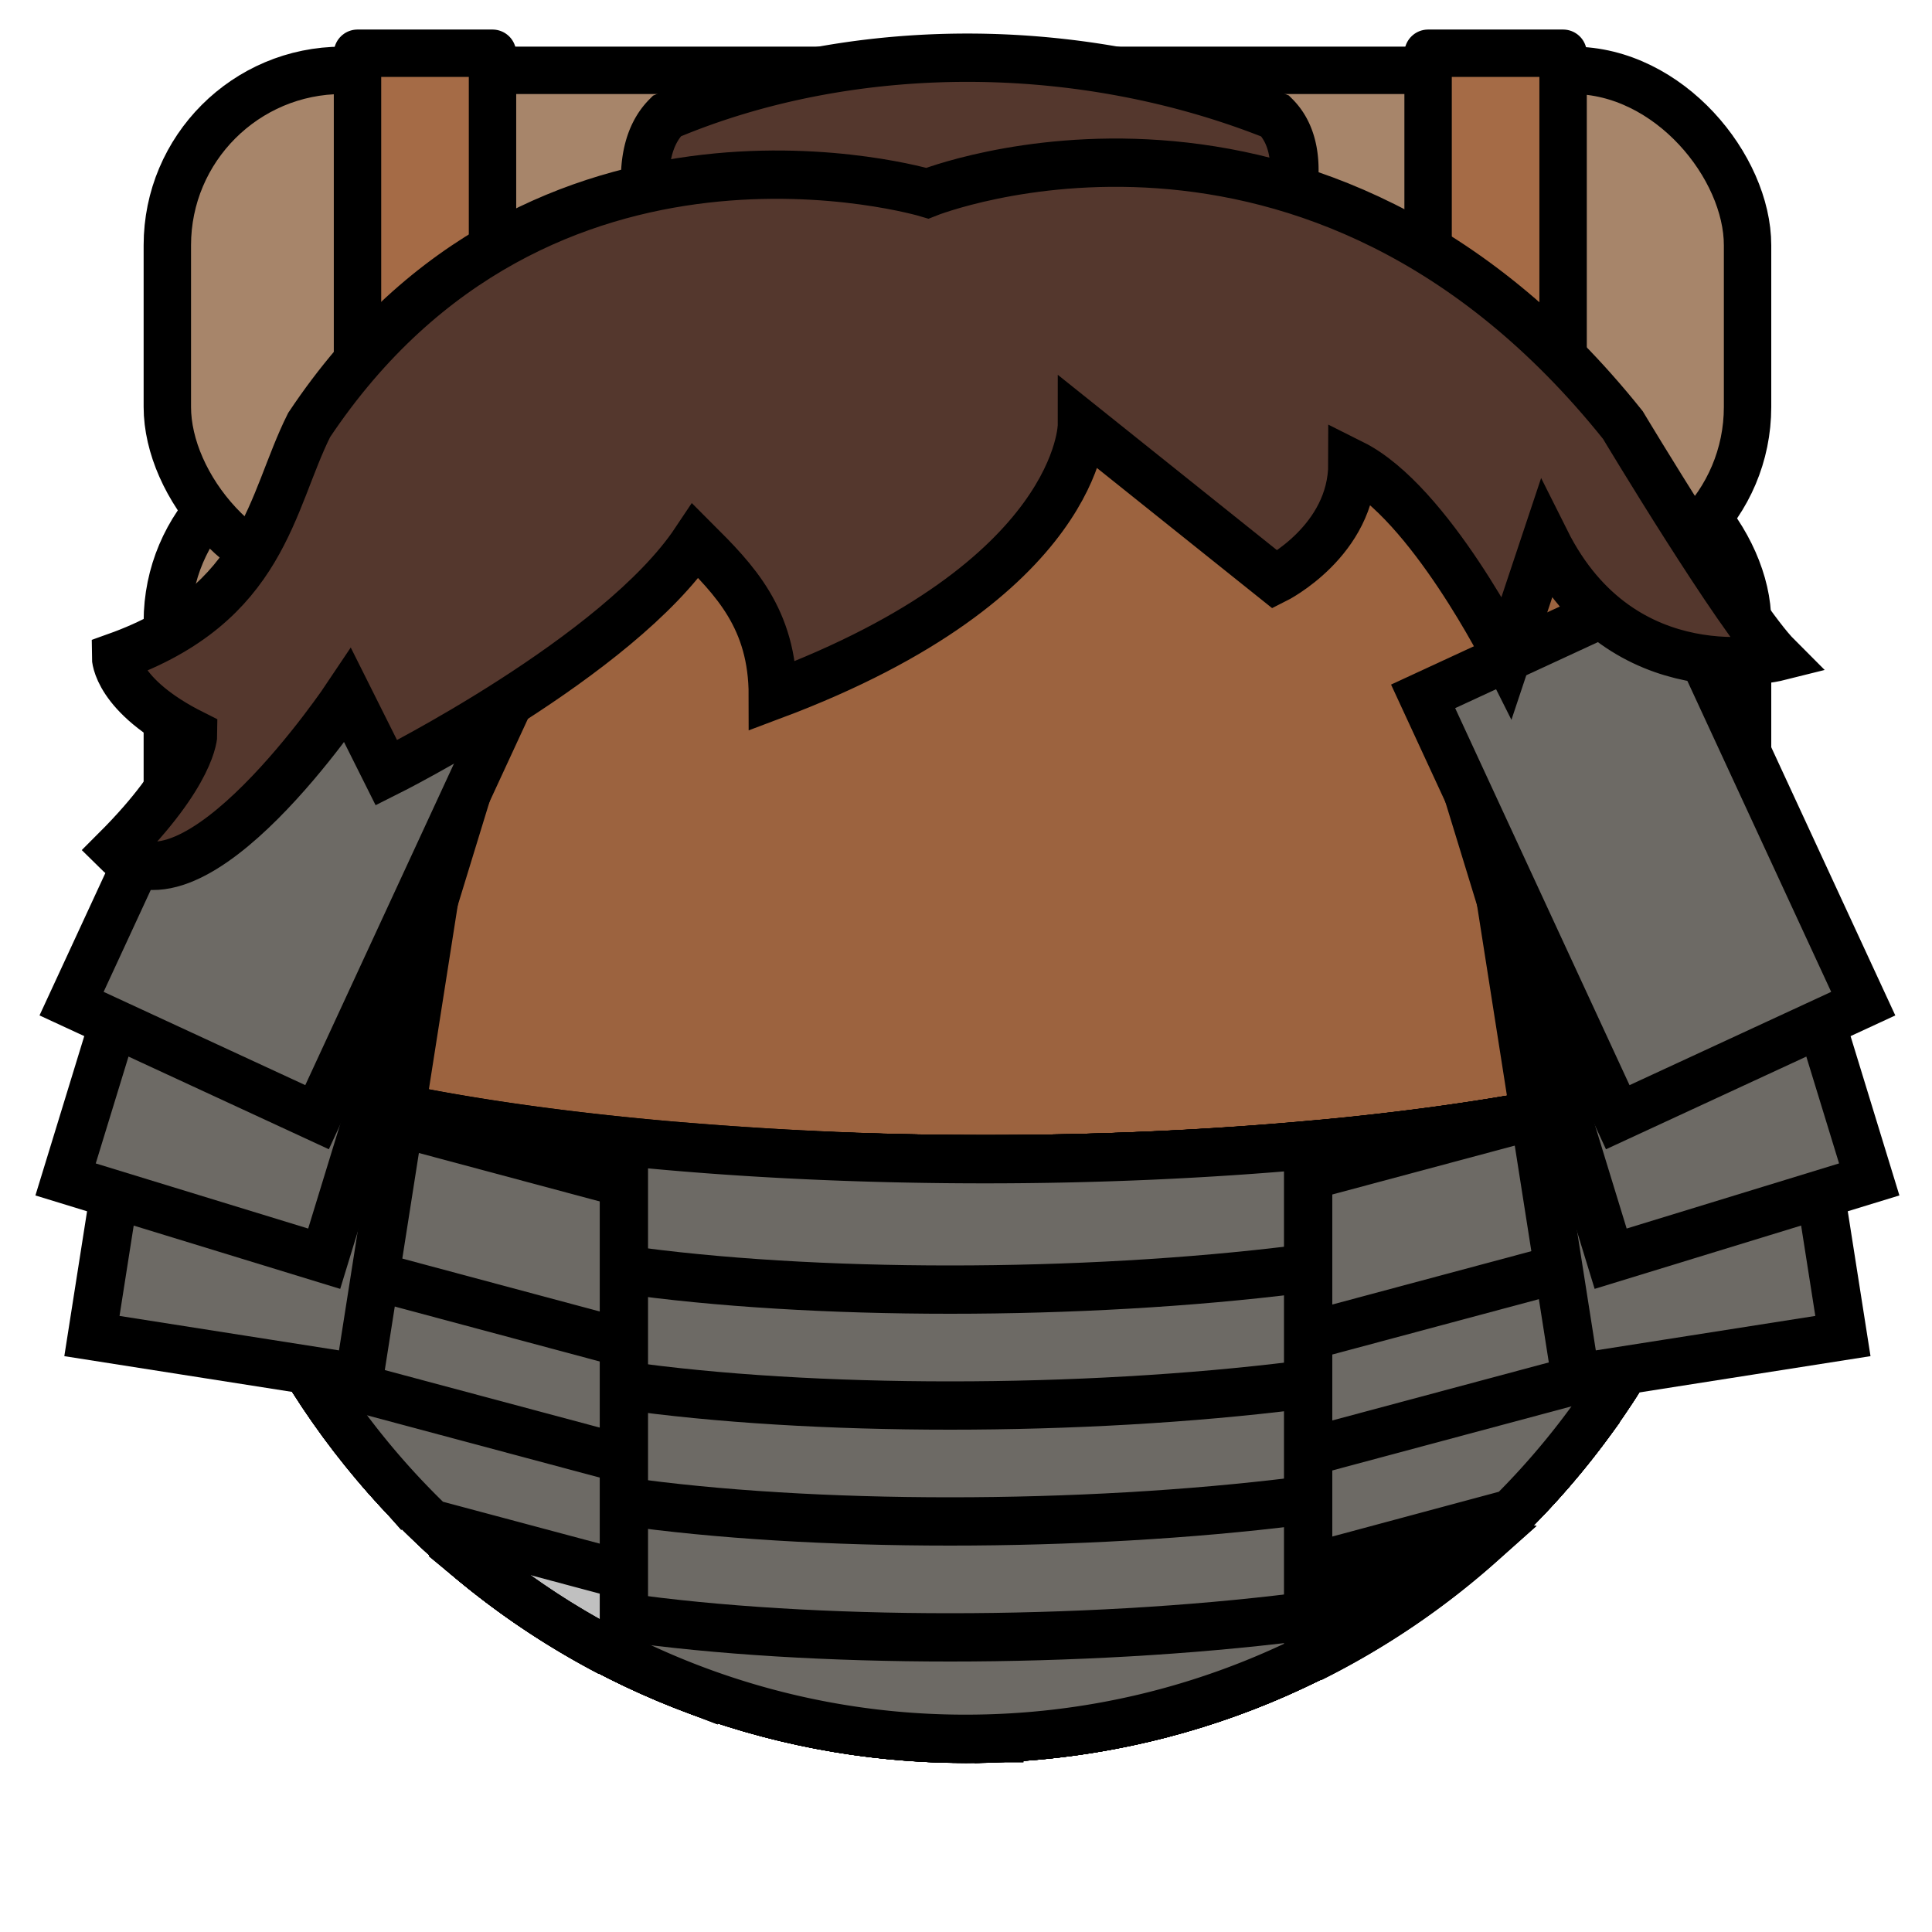 <?xml version="1.0" encoding="UTF-8" standalone="no"?><svg xmlns="http://www.w3.org/2000/svg" viewBox="0 0 90 90">
<defs>
  <filter id="f1" x="-50%" y="-50%" width="200%" height="200%">
    <feGaussianBlur in="SourceGraphic" stdDeviation="2" result="blur" />
    <feColorMatrix in="blur" type="matrix" values="0 0 0 0 0  0 0 0 0 0  0 0 0 0 0  0 0 0 100 -10" result="goo" />
    <feBlend in="SourceGraphic" in2="goo" />
  </filter>
</defs><g filter="url(#f1)"><svg xmlns="http://www.w3.org/2000/svg" viewBox="0 0 90 90" data-tags="new+back"><defs><linearGradient id="d-yCkke-a"><stop offset="0"/><stop offset="1" stop-opacity="0"/></linearGradient><linearGradient id="d-yCkke-b"><stop offset="0" stop-color="#c8eeff"/><stop offset="1" stop-color="#0091ff"/></linearGradient></defs><g class="body" transform="translate(0 -962.36)" fill="#A7856A" stroke="#000" stroke-width="2.208" stroke-linecap="round" stroke-linejoin="round"><rect style="marker:none" width="73.613" height="23.829" x="7.795" y="983.176" ry="8.15" data-layer="back-tanks/body"/><rect style="marker:none" width="73.613" height="23.829" x="7.795" y="965.637" ry="8.15" data-layer="back-tanks/body"/></g><g class="bag" fill="#A56B46" stroke="#000" stroke-width="2.208" stroke-linecap="round" stroke-linejoin="round"><rect style="marker:none" width="6.289" height="25.423" x="16.654" y="20.019" ry="0" data-layer="back-tanks/bag"/><rect style="marker:none" width="6.289" height="25.423" x="66.526" y="20.019" ry="0" data-layer="back-tanks/bag"/><rect style="marker:none" width="6.289" height="25.423" x="16.654" y="2.48" ry="0" data-layer="back-tanks/bag"/><rect style="marker:none" width="6.289" height="25.423" x="66.526" y="2.48" ry="0" data-layer="back-tanks/bag"/></g></svg><svg xmlns="http://www.w3.org/2000/svg" viewBox="0 0 90 90" data-tags="hair"><defs><linearGradient id="d-IMxXC-a"><stop offset="0"/><stop offset="1" stop-opacity="0"/></linearGradient></defs><g class="hair" stroke="#000" stroke-width="2.25"><path d="M45.063 2.688c-4.891 0-9.738.918-14 2.718-1.847 1.846-.674 5.605-.344 6.563A35.861 35.861 0 0 1 45 9a35.87 35.87 0 0 1 14.313 2.969c.416-.948 1.943-4.713.093-6.563-4.5-1.8-9.453-2.718-14.344-2.718z" fill="#54372D" data-layer="top-bun/hair"/><path d="M45 9C28.293 9 14.249 20.38 10.187 35.813c0 0 6.013 5.587 34.813-5.22 0 .007 1.625-9.414 5.406-10.78C54 32.4 78.625 32.156 78.625 32.156 73.45 18.621 60.354 9 45 9z" fill="#54372D" data-layer="top-bun/hair"/><path d="M19.8 30.6s12.622-2.188 18-5.4c2.185-1.305 5.4-5.4 5.4-5.4" fill="none"/></g></svg><svg xmlns="http://www.w3.org/2000/svg" viewBox="0 0 90 90" data-tags="body"><circle cx="45" cy="45" r="36" fill="#9C633F" data-layer="basic-body/layer1" stroke="#000" stroke-width="2.25"/></svg><svg xmlns="http://www.w3.org/2000/svg" viewBox="0 0 90 90" data-tags="clothing"><defs><linearGradient id="d-tR71e-a"><stop offset="0"/><stop offset="1" stop-opacity="0"/></linearGradient></defs><g stroke="#000" stroke-width="2.25"><path d="M9.188 48.781C11.073 66.89 26.392 81 45 81c18.335 0 33.474-13.712 35.719-31.437C73.666 52.208 60.748 54 45.906 54c-16.282 0-30.285-2.14-36.718-5.219z" fill="#A7856A" data-layer="simple-breastplate/armor" stroke-linecap="round"/><path d="M45 59.4v16.2" fill="none"/></g></svg><svg xmlns="http://www.w3.org/2000/svg" viewBox="0 0 90 90" data-tags="armor+fantasy+clothing"><defs><linearGradient id="d-njJ3X-a"><stop offset="0"/><stop offset="1" stop-opacity="0"/></linearGradient></defs><g stroke="#000" stroke-width="2.25"><path d="M9.188 48.781C11.073 66.89 26.392 81 45 81c18.335 0 33.474-13.712 35.719-31.437C73.666 52.208 60.748 54 45.906 54c-16.282 0-30.285-2.14-36.718-5.219z" fill="#C0C0C0" data-layer="chain-mail/maille" stroke-linecap="round"/><g fill="none" stroke-linecap="square"><path d="M9.188 48.781c.284 2.728.89 5.363 1.75 7.875.72.034 1.406-.03 2.03-.218 2.358-.708 4.234-2.601 4.845-4.97-3.563-.766-6.511-1.675-8.625-2.687zm71.53.782c-1.55.581-3.391 1.135-5.468 1.625.695 1.93 2.286 3.465 4.219 4.187a35.782 35.782 0 0 0 1.25-5.812zm-5.53 1.625c-3.97.93-8.816 1.667-14.25 2.156.394 2.42 2.168 4.488 4.468 5.375 2.4.925 5.523.436 7.438-1.281 1.747-1.567 2.656-3.95 2.344-6.25zm-57.313.28c-.373 2.424.61 4.917 2.5 6.5 1.971 1.653 5.034 2.089 7.406 1.095 2.323-.974 4.022-3.134 4.344-5.625-5.358-.435-10.223-1.106-14.25-1.97zm43.031 1.876c-4.45.399-9.297.638-14.375.656.038 2.572 1.565 4.932 3.844 6.125 2.279 1.193 5.363.977 7.469-.5 2.02-1.417 3.22-3.83 3.062-6.281zM46.531 54h-.625c-4.851 0-9.443-.214-13.75-.562-.203 2.502.994 4.938 3.063 6.375 2.113 1.466 5.38 1.63 7.625.375 2.244-1.257 3.725-3.616 3.687-6.188zM12.438 60.375a35.924 35.924 0 0 0 5.53 8.375c.6-3.735-1.156-7.006-4.812-8.188a8.383 8.383 0 0 0-.719-.187zm64.843.563a6.618 6.618 0 0 0-2.406 4.124 36.096 36.096 0 0 0 2.406-4.124zm-9.125 1.843a7.163 7.163 0 0 0-1.437.125c-3.912.713-6.281 4.173-5.844 8.125.215 1.946 1.321 3.612 2.844 4.719a36.074 36.074 0 0 0 10.375-9.531c-1.282-2.074-3.466-3.401-5.938-3.438zm-7.281 8.25c-.437-3.952-3.657-6.76-7.625-6.5-3.968.26-6.777 3.493-6.719 7.469.058 3.976 3.689 7.166 7.657 6.906 3.967-.26 7.124-3.923 6.687-7.875zM46.531 72c-.058-3.976-2.78-7.132-6.75-7.375-3.969-.243-7.209 2.702-7.625 6.656-.416 3.955 2.75 7.476 6.719 7.719 3.969.243 7.714-3.024 7.656-7zm-14.375-.719c.416-3.954-2.161-7.408-6.093-8-3.815-.574-7.14 1.83-8.063 5.531a36.169 36.169 0 0 0 10.156 8.032h.031c2.118-1.05 3.71-3.1 3.97-5.563z"/><path d="M80.563 50.531c-1.424.175-2.422.732-3.72 2.063-1.795 1.842-2.388 4.438-1.78 6.937.257 1.06.795 2.01 1.5 2.813 1.99-3.608 3.347-7.585 4-11.813zm-5.5 9c-.608-2.5-2.368-4.512-4.813-5.312-2.445-.8-4.749-.428-6.75 1.187-2.001 1.616-2.908 4.069-2.625 6.625.283 2.557 2.131 4.762 4.531 5.688 2.4.925 5.523.436 7.438-1.281 1.915-1.718 2.826-4.407 2.219-6.907zm-14.188 2.5c-.283-2.556-1.793-4.727-4.125-5.812s-4.702-.908-6.875.469c-2.173 1.376-3.381 3.74-3.344 6.312.038 2.572 1.565 4.932 3.844 6.125 2.279 1.193 5.363.977 7.469-.5 2.106-1.477 3.314-4.037 3.031-6.594zM46.531 63c-.037-2.572-1.32-4.965-3.531-6.281-2.21-1.316-4.423-1.44-6.75-.344-2.327 1.097-3.825 3.348-4.094 5.906-.269 2.558.95 5.065 3.063 6.532 2.113 1.466 5.38 1.63 7.625.375 2.244-1.257 3.725-3.616 3.687-6.188zm-14.375-.719c.27-2.558-.734-5.036-2.781-6.593-2.047-1.558-4.427-1.881-6.844-1-2.416.88-4.11 2.948-4.625 5.468-.514 2.52.498 5.16 2.469 6.813 1.971 1.652 5.034 2.088 7.406 1.094 2.373-.995 4.106-3.224 4.375-5.782zm-14.25-2.125c.514-2.52-.19-5.11-2.062-6.875-1.872-1.763-3.522-2.242-6.063-1.843-.073.01-.147.018-.219.03.866 4.772 2.702 9.209 5.25 13.126 1.569-1.002 2.716-2.586 3.094-4.438zM68.156 71.781a7.163 7.163 0 0 0-1.437.125c-2.956.539-5.01 2.642-5.656 5.344A36.1 36.1 0 0 0 69 71.875c-.273-.036-.562-.09-.844-.094zm-43.531.407a7.03 7.03 0 0 0-2.531.593 35.978 35.978 0 0 0 10.031 5.844c-.34-3.23-2.69-5.836-6.063-6.344a7.421 7.421 0 0 0-1.437-.094zM53.969 73.5c-.242-.01-.471.015-.719.031-3.958.26-6.762 3.476-6.719 7.438a35.79 35.79 0 0 0 13.688-3.344 7.061 7.061 0 0 0-6.25-4.125zm-7.438 7.469c-.071-3.962-2.791-7.101-6.75-7.344-3.439-.21-6.332 1.97-7.312 5.125a35.936 35.936 0 0 0 14.062 2.219z"/></g></g></svg><svg xmlns="http://www.w3.org/2000/svg" viewBox="0 0 90 90" data-tags="armor+fantasy+clothing"><defs><linearGradient id="d-TBnQT-a"><stop offset="0"/><stop offset="1" stop-opacity="0"/></linearGradient></defs><g stroke="#000" stroke-width="2.25"><path d="M9.188 48.781C11.073 66.89 26.392 81 45 81c18.335 0 33.474-13.712 35.719-31.437C73.666 52.208 60.748 54 45.906 54c-16.282 0-30.285-2.14-36.718-5.219z" fill="#C0C0C0" data-layer="banded-mail/undershirt" stroke-linecap="round"/><g fill="none" stroke-linecap="square"><path d="M9.188 48.781c.284 2.728.89 5.363 1.75 7.875.72.034 1.406-.03 2.03-.218 2.358-.708 4.234-2.601 4.845-4.97-3.563-.766-6.511-1.675-8.625-2.687zm71.53.782c-1.55.581-3.391 1.135-5.468 1.625.695 1.93 2.286 3.465 4.219 4.187a35.782 35.782 0 0 0 1.25-5.812zm-5.53 1.625c-3.97.93-8.816 1.667-14.25 2.156.394 2.42 2.168 4.488 4.468 5.375 2.4.925 5.523.436 7.438-1.281 1.747-1.567 2.656-3.95 2.344-6.25zm-57.313.28c-.373 2.424.61 4.917 2.5 6.5 1.971 1.653 5.034 2.089 7.406 1.095 2.323-.974 4.022-3.134 4.344-5.625-5.358-.435-10.223-1.106-14.25-1.97zm43.031 1.876c-4.45.399-9.297.638-14.375.656.038 2.572 1.565 4.932 3.844 6.125 2.279 1.193 5.363.977 7.469-.5 2.02-1.417 3.22-3.83 3.062-6.281zM46.531 54h-.625c-4.851 0-9.443-.214-13.75-.562-.203 2.502.994 4.938 3.063 6.375 2.113 1.466 5.38 1.63 7.625.375 2.244-1.257 3.725-3.616 3.687-6.188zM12.438 60.375a35.924 35.924 0 0 0 5.53 8.375c.6-3.735-1.156-7.006-4.812-8.188a8.383 8.383 0 0 0-.719-.187zm64.843.563a6.618 6.618 0 0 0-2.406 4.124 36.096 36.096 0 0 0 2.406-4.124zm-9.125 1.843a7.163 7.163 0 0 0-1.437.125c-3.912.713-6.281 4.173-5.844 8.125.215 1.946 1.321 3.612 2.844 4.719a36.074 36.074 0 0 0 10.375-9.531c-1.282-2.074-3.466-3.401-5.938-3.438zm-7.281 8.25c-.437-3.952-3.657-6.76-7.625-6.5-3.968.26-6.777 3.493-6.719 7.469.058 3.976 3.689 7.166 7.657 6.906 3.967-.26 7.124-3.923 6.687-7.875zM46.531 72c-.058-3.976-2.78-7.132-6.75-7.375-3.969-.243-7.209 2.702-7.625 6.656-.416 3.955 2.75 7.476 6.719 7.719 3.969.243 7.714-3.024 7.656-7zm-14.375-.719c.416-3.954-2.161-7.408-6.093-8-3.815-.574-7.14 1.83-8.063 5.531a36.169 36.169 0 0 0 10.156 8.032h.031c2.118-1.05 3.71-3.1 3.97-5.563z"/><path d="M80.563 50.531c-1.424.175-2.422.732-3.72 2.063-1.795 1.842-2.388 4.438-1.78 6.937.257 1.06.795 2.01 1.5 2.813 1.99-3.608 3.347-7.585 4-11.813zm-5.5 9c-.608-2.5-2.368-4.512-4.813-5.312-2.445-.8-4.749-.428-6.75 1.187-2.001 1.616-2.908 4.069-2.625 6.625.283 2.557 2.131 4.762 4.531 5.688 2.4.925 5.523.436 7.438-1.281 1.915-1.718 2.826-4.407 2.219-6.907zm-14.188 2.5c-.283-2.556-1.793-4.727-4.125-5.812s-4.702-.908-6.875.469c-2.173 1.376-3.381 3.74-3.344 6.312.038 2.572 1.565 4.932 3.844 6.125 2.279 1.193 5.363.977 7.469-.5 2.106-1.477 3.314-4.037 3.031-6.594zM46.531 63c-.037-2.572-1.32-4.965-3.531-6.281-2.21-1.316-4.423-1.44-6.75-.344-2.327 1.097-3.825 3.348-4.094 5.906-.269 2.558.95 5.065 3.063 6.532 2.113 1.466 5.38 1.63 7.625.375 2.244-1.257 3.725-3.616 3.687-6.188zm-14.375-.719c.27-2.558-.734-5.036-2.781-6.593-2.047-1.558-4.427-1.881-6.844-1-2.416.88-4.11 2.948-4.625 5.468-.514 2.52.498 5.16 2.469 6.813 1.971 1.652 5.034 2.088 7.406 1.094 2.373-.995 4.106-3.224 4.375-5.782zm-14.25-2.125c.514-2.52-.19-5.11-2.062-6.875-1.872-1.763-3.522-2.242-6.063-1.843-.073.01-.147.018-.219.03.866 4.772 2.702 9.209 5.25 13.126 1.569-1.002 2.716-2.586 3.094-4.438zM68.156 71.781a7.163 7.163 0 0 0-1.437.125c-2.956.539-5.01 2.642-5.656 5.344A36.1 36.1 0 0 0 69 71.875c-.273-.036-.562-.09-.844-.094zm-43.531.407a7.03 7.03 0 0 0-2.531.593 35.978 35.978 0 0 0 10.031 5.844c-.34-3.23-2.69-5.836-6.063-6.344a7.421 7.421 0 0 0-1.437-.094zM53.969 73.5c-.242-.01-.471.015-.719.031-3.958.26-6.762 3.476-6.719 7.438a35.79 35.79 0 0 0 13.688-3.344 7.061 7.061 0 0 0-6.25-4.125zm-7.438 7.469c-.071-3.962-2.791-7.101-6.75-7.344-3.439-.21-6.332 1.97-7.312 5.125a35.936 35.936 0 0 0 14.062 2.219z"/></g></g><g class="plates" fill="#6D6A65" stroke="#000" stroke-width="2.25"><path data-layer="banded-mail/plates" d="M36 72.029h18v7.2H36z"/><path data-layer="banded-mail/plates" d="M36 66.629h18v7.2H36z"/><path data-layer="banded-mail/plates" d="M36 61.229h18v7.2H36z"/><path data-layer="banded-mail/plates" d="M36 55.829h18v7.2H36zM74.313 62l-17.407 4.656 1.875 6.969L70.406 70.5a36.06 36.06 0 0 0 4.656-5.687L74.313 62zM14.5 62l-.406 1.469a36.125 36.125 0 0 0 5.969 7.5L30 73.625l1.875-6.969L14.5 62z"/><path data-layer="banded-mail/plates" d="M56.917 61.258L74.304 56.6l1.863 6.955-17.386 4.659z"/><path data-layer="banded-mail/plates" d="M56.917 55.858L74.303 51.2l1.864 6.955-17.387 4.659zM14.5 56.594l-1.375 5.156c.417.792.87 1.557 1.344 2.313L30 68.219l1.875-6.969L14.5 56.594z"/><path data-layer="banded-mail/plates" d="M31.872 55.857L14.485 51.2l-1.863 6.954 17.387 4.66z"/></g></svg><svg xmlns="http://www.w3.org/2000/svg" viewBox="0 0 90 90" data-tags="armor+fantasy+clothing"><g class="banded-chest-item" stroke="#000" stroke-width="2.25"><path d="M29.063 53.188V77.28A35.791 35.791 0 0 0 45 81c5.72 0 11.134-1.344 15.938-3.719V53.344c-4.645.417-9.711.656-15.032.656-6.022 0-11.712-.288-16.843-.813z" fill="#6D6A65" data-layer="banded-chest/banded-chest-item" stroke-linecap="round"/><path d="M28.98 59.13c8.82 1.26 21.42 1.26 31.5 0M28.98 64.53c8.82 1.26 21.42 1.26 31.5 0M28.98 69.93c8.82 1.26 21.42 1.26 31.5 0M28.98 75.33c8.82 1.26 21.42 1.26 31.5 0" fill="none"/></g></svg><svg xmlns="http://www.w3.org/2000/svg" viewBox="0 0 90 90" data-tags="pauldron"><defs><linearGradient id="d-MBH6V-a"><stop offset="0"/><stop offset="1" stop-opacity="0"/></linearGradient></defs><g class="armor" fill="#6D6A65" stroke="#000" stroke-width="2.25"><path data-layer="square-pauldrons/armor" d="M82.5 40.899l3.35 21.339-12.448 1.954-3.35-21.339z"/><path data-layer="square-pauldrons/armor" d="M80.745 34.29l6.331 20.652-12.046 3.693-6.331-20.65z"/><path data-layer="square-pauldrons/armor" d="M77.73 27.15l9.067 19.604-11.436 5.29-9.067-19.605z"/><g><path data-layer="square-pauldrons/armor" d="M7.632 40.899l-3.35 21.339 12.447 1.954 3.35-21.339z"/><path data-layer="square-pauldrons/armor" d="M9.386 34.29L3.055 54.943l12.047 3.693 6.33-20.65z"/><path data-layer="square-pauldrons/armor" d="M12.401 27.15L3.334 46.753l11.436 5.29 9.067-19.605z"/></g></g></svg><svg xmlns="http://www.w3.org/2000/svg" viewBox="0 0 90 90" data-tags="hair"><defs><linearGradient id="d-f4ULu-a"><stop offset="0"/><stop offset="1" stop-opacity="0"/></linearGradient></defs><path d="M43.2 9s-18-5.4-28.8 10.8c-1.8 3.6-2.076 8.329-9 10.8 0 0 0 1.8 3.6 3.6 0 0 0 1.8-3.6 5.4 3.6 3.6 10.8-7.2 10.8-7.2L18 36s10.8-5.4 14.4-10.8c1.8 1.8 3.6 3.6 3.6 7.2C50.4 27 50.4 19.8 50.4 19.8l9 7.2s3.6-1.8 3.6-5.4c3.6 1.8 7.2 9 7.2 9l1.8-5.4c3.6 7.2 10.8 5.4 10.8 5.4-1.8-1.8-7.2-10.8-7.2-10.8C61.2 1.8 43.2 9 43.2 9z" fill="#54372D" data-layer="relaxed-hair/hair" stroke="#000" stroke-width="2.25"/></svg></g></svg>